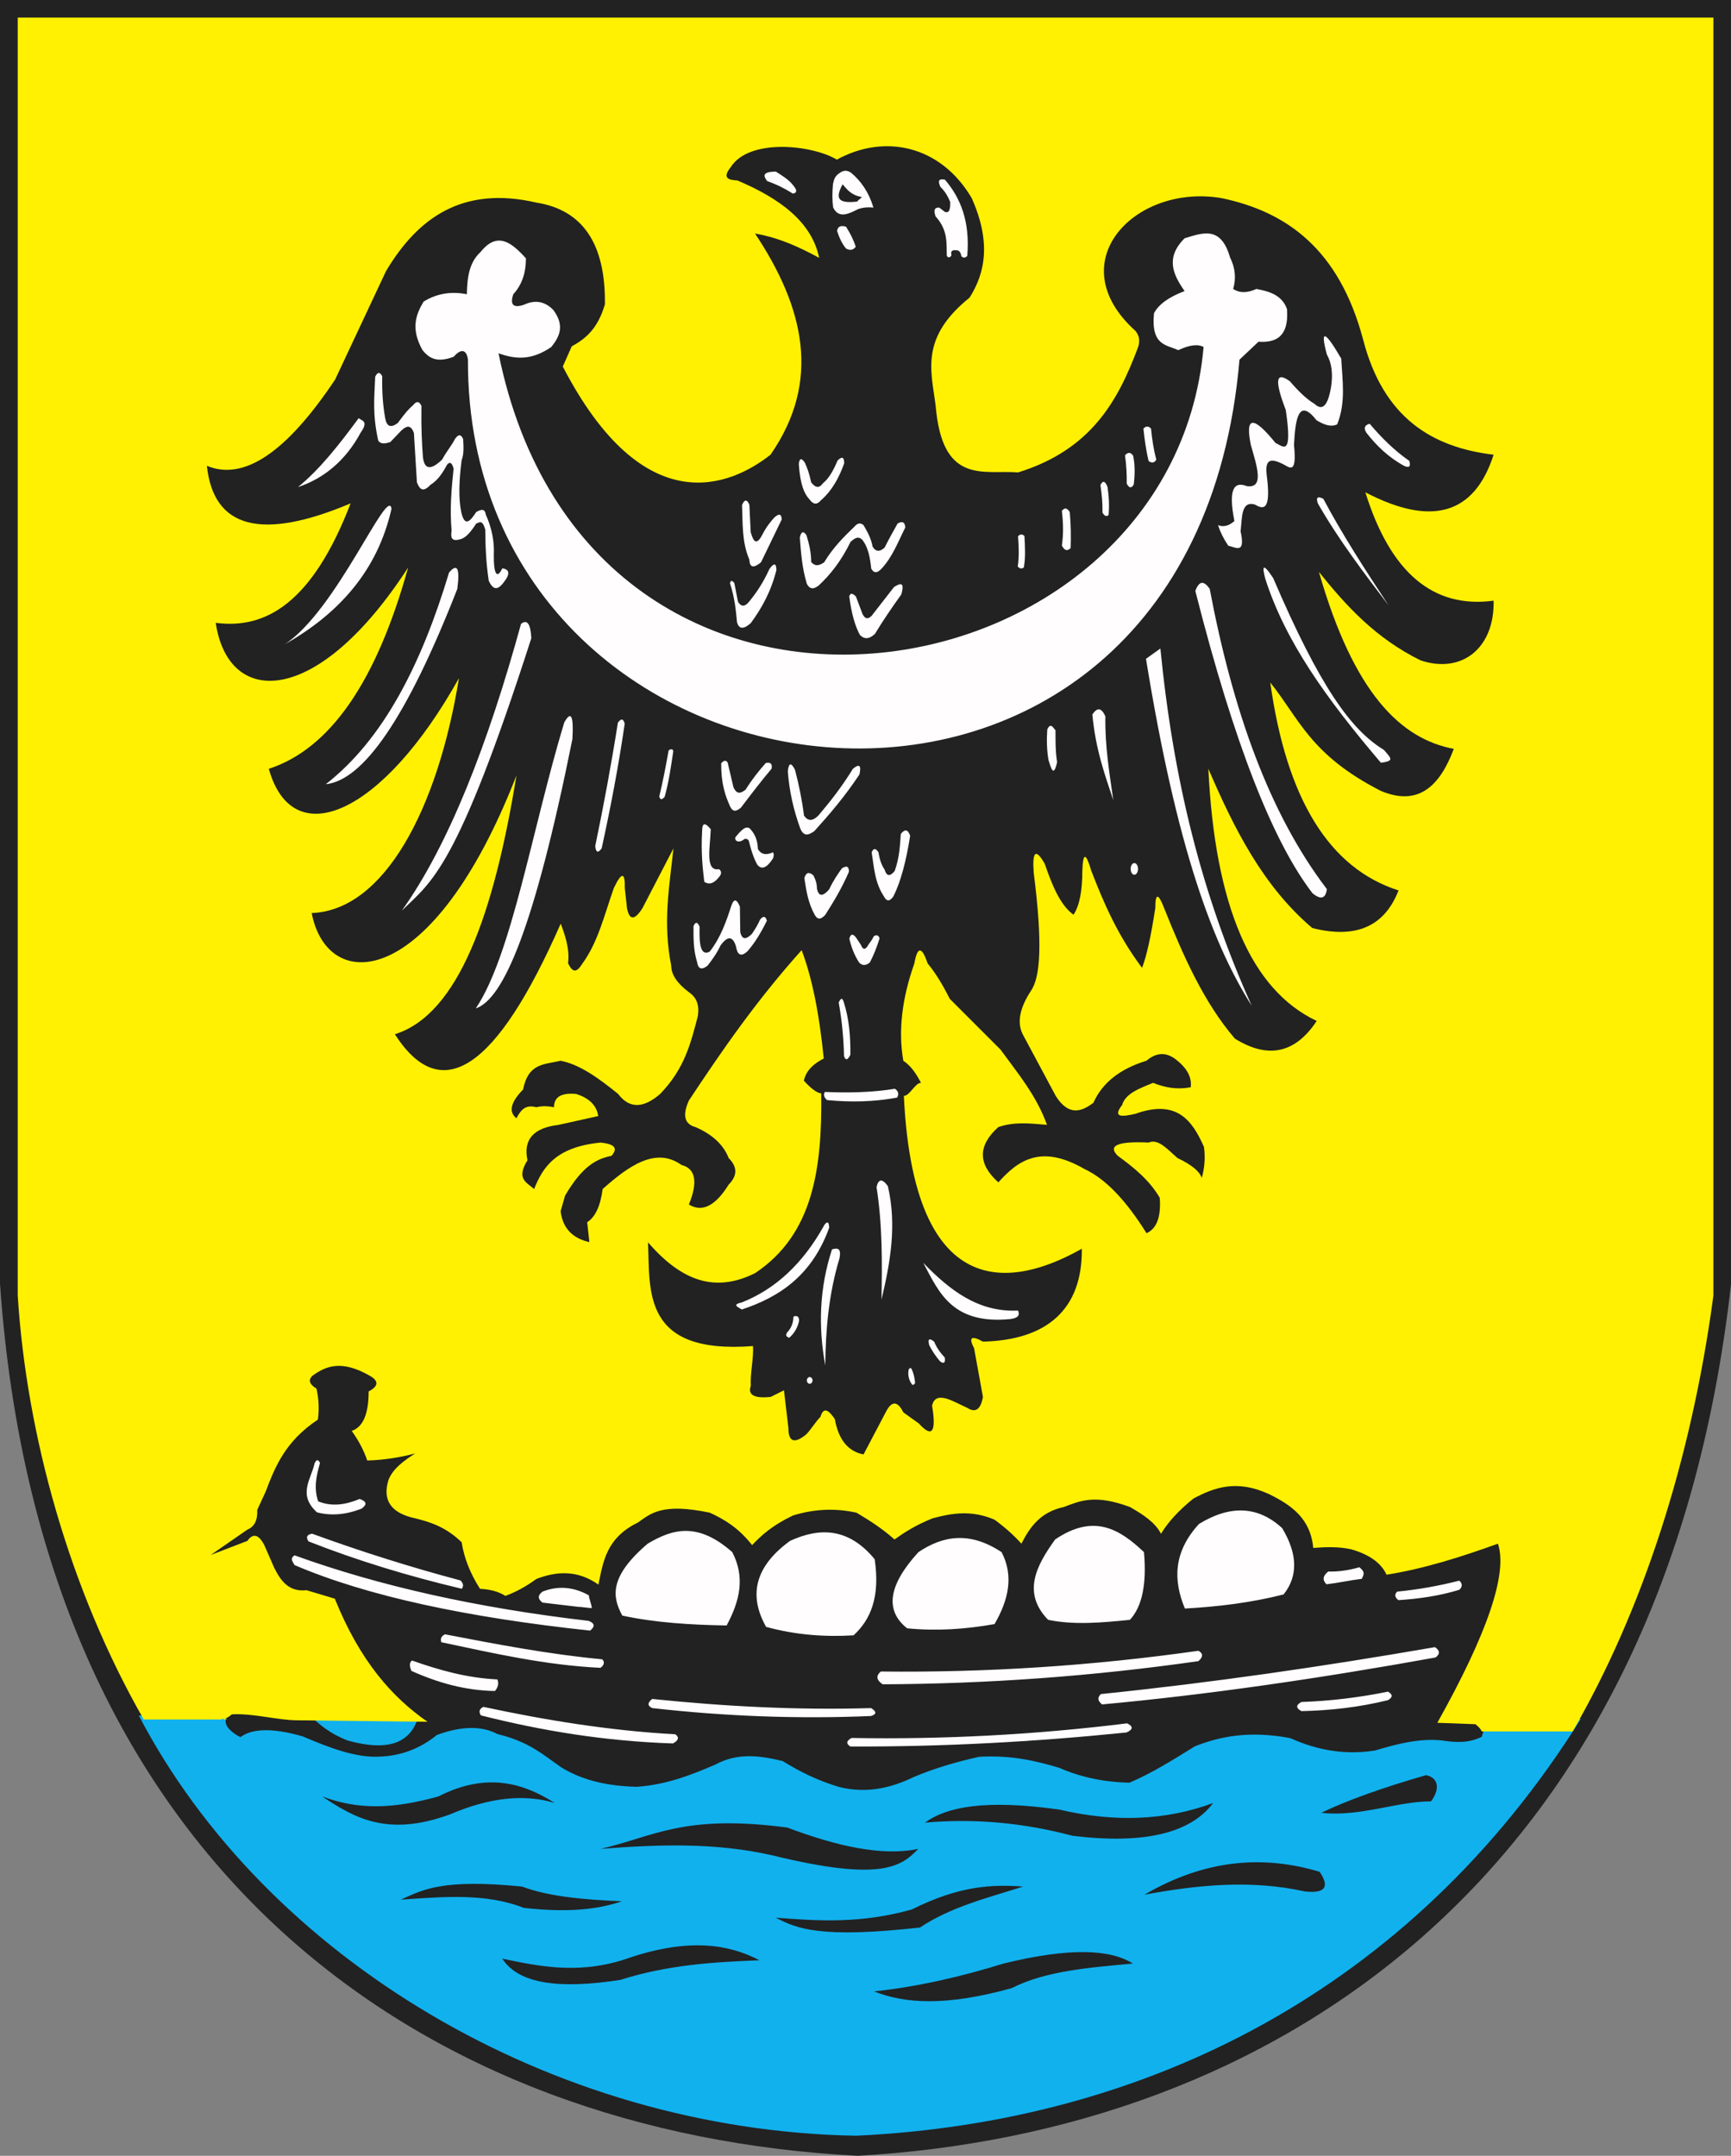 <svg xmlns="http://www.w3.org/2000/svg" xmlns:xlink="http://www.w3.org/1999/xlink" id="Warstwa_1" x="0px" y="0px" width="544.769px" height="678.285px" viewBox="0 0 544.769 678.285" style="enable-background:new 0 0 544.769 678.285;" xml:space="preserve">
<rect x="0" y="0" width="544.769" height="678.285" fill="#808080" stroke="none"/>
<style type="text/css">
	.st0{fill-rule:evenodd;clip-rule:evenodd;fill:#222222;}
	.st1{fill-rule:evenodd;clip-rule:evenodd;fill:#11B1EE;}
	.st2{fill-rule:evenodd;clip-rule:evenodd;fill:#FFF101;}
	.st3{fill-rule:evenodd;clip-rule:evenodd;fill:#FFFDFD;}
</style>
<g>
	<path class="st0" d="M0,0.003h544.769v404.145C523.387,593.25,398.691,671.004,269.941,678.285   c-134.773-6.906-257.05-88.43-269.937-274.41V0"></path>
	<path class="st1" d="M43.699,539.793c39.742,76.062,129.574,130.488,225.688,132.175c91.191-4.23,174.539-45.629,228.097-131.105   c-9.539-0.742-19.078-1.488-28.621-2.235c-0.851,2.61-1.699,5.223-2.551,7.832c-4.238,2.094-8.476,1.778-12.715,1.114   c-6.917-0.664-13.839,1.078-20.757,3.172c-8.914,1.457-17.832,0.168-26.75-3.868c-13.114-2.496-22.45-0.433-30.063,2.575   c-7.113,4.414-13.457,8.402-20.57,11.445c-8.047-0.184-15.406-1.746-22.078-4.68c-7.364-2.191-15.071-4.043-25.196-3.476   c-6.894,1.527-13.793,3.488-20.687,6.394c-7.129,3.461-14.691,5.2-23.195,3.16c-6.778-1.964-12.61-4.878-18.012-8.222   c-7.051-1.696-14.102-2.707-21.149,1.109c-7.742,3.367-15.66,6.395-24.781,7.004c-8.492-0.223-16.558-1.738-23.679-6.09   c-5.598-3.863-10.098-8.094-20.098-10.492c-4.985-2.66-11.344-2.57-19.078,0.266c-5.324,4.332-11.34,6.601-18.043,6.812   c-7.215,0.461-15.637-2.695-24.231-6.371c-9.277-2.66-15.808-2.57-19.59,0.266c-4.121-2.239-5.496-4.481-4.121-6.723l-27.773-0.062   H43.699z M415.82,570.371c12.11,1.371,23.797-3.606,34.535-3.606c2.75-3.605,2.575-7.387-1.543-8.246   c-13.23,3.777-25.257,8.074-32.988,11.856L415.82,570.371z M360.148,596.144c19.114-11.168,37.414-12.543,55.157-7.215   c3.261,4.809,1.714,6.871-4.637,6.184c-16.836-3.742-33.676-2.106-50.516,1.027L360.148,596.144z M381.801,567.277   c-7.215,9.621-21.993,13.059-44.328,10.309c-15.461-4.122-30.926-5.497-46.391-4.122c6.871-4.984,18.898-7.386,42.269-4.121   c17.524,4.121,33.676,3.434,48.454-2.062L381.801,567.277z M275.094,626.558c13.574-1.457,27.148-4.551,40.722-8.762   c20.875-5.109,33.59-4.507,40.723,0c-13.59,1.262-27.356,2.262-38.145,7.731c-20.617,5.758-33.675,4.894-43.3,1.027V626.558z    M244.164,603.363c13.305,1.047,26.699,1.922,42.781-2.574c15.133-7.579,25.438-7.914,35.051-7.215   c-11.191,3.562-22.75,6.39-32.473,12.886c-31.511,3.52-38.828,0.321-45.359-3.089V603.363z M158.078,616.25   c12.617,2.687,25.324,5.117,40.723-0.516c18.043-5.844,30.41-4.125,40.207,1.027c-14.95,0.598-28.864,1.457-43.817,6.184   c-18.898,2.918-31.957,1.371-37.113-6.699V616.25z M189.008,581.71c16.547-3.753,25.996-11.054,58.765-6.699   c15.551,5.84,29.813,9.106,41.235,6.699c-5.274,5.458-11.457,10.481-45.875,2.059C225.094,579.632,207.051,580.328,189.008,581.71z    M126.121,597.691c13.324-0.891,26.734-2.137,38.66,2.574c14.176,1.633,23.625,0.426,30.93-2.058   c-11.516-0.512-22.688-1.368-31.442-4.637c-25.246-2.481-31.125,0.992-38.144,4.121H126.121z M101.375,565.218   c11.512,4.293,22.336,3.95,36.598,0c15.824-8.109,27.671-3.629,36.597,2.059c-9.621-2.918-20.617-1.715-32.988,3.605   c-19.774,7.215-30.141,0.989-40.207-5.668V565.218z M97.894,540.183c2.938,2.512,5.586,5.11,11.567,7.461   c13.539,3.719,19.859,0.211,22.133-7.351C120.363,540.257,109.129,540.222,97.894,540.183"></path>
	<path class="st2" d="M5.535,5.539H539.23v402.105c-7.023,52.316-22.543,99.57-44.308,137.125h-28.571   c-0.359-0.758-1.035-1.519-2.027-2.281c-3.992-0.145-7.984-0.297-11.98-0.442c15.824-28.25,22.187-47.035,19.078-56.355   c-11.684,4.215-23.371,7.914-35.055,9.762c-1.809-3.918-5.73-6.434-11.094-7.985c-3.992-0.886-7.984-0.738-11.98-0.441   c-0.871-9.332-6.942-13.469-13.754-16.859c-10.215-4.75-17.309-2.231-23.961,1.328c-4.586,3.695-7.984,7.394-10.203,11.093   c-1.77-3.55-5.613-6.066-9.762-8.429c-11.101-4.149-15.789-1.883-20.855,0c-7.407,1.617-10.657,6.351-13.313,11.535   c-2.219-2.512-5.027-5.027-8.43-7.543c-7.25-3.117-13.46-2.074-19.523-0.442c-5.477,2.219-8.879,4.438-11.98,6.657   c-3.993-3.551-7.985-6.067-11.981-8.43c-6.656-1.477-13.312-1.18-19.969,0.887c-6.515,3.105-9.914,6.211-12.867,9.316   c-4.437-5.629-8.875-8.137-13.312-10.203c-15.012-3.113-18.481,0.184-22.629,3.106c-9.949,4.847-10.922,12.261-12.422,19.523   c-6.508-4.586-13.016-4.289-19.524-1.773c-3.253,2.363-6.507,4.14-9.761,5.324c-2.071-1.328-4.731-2.071-7.985-2.219   c-3.105-4.879-5.027-9.762-5.765-14.641c-4.879-4.738-9.762-6.363-14.641-7.543c-7.543-1.625-10.351-5.617-8.43-11.98   c1.325-3.551,4.727-6.066,8.43-8.43c-5.027,1.328-10.059,2.071-15.086,2.219c-1.035-3.105-2.66-6.211-4.879-9.316   c3.547-1.18,5.324-5.325,5.324-12.422c3.106-1.625,3.254-3.254,0.442-4.879c-9.031-5.196-13.91-3.117-18.192,0   c-1.328,1.328-0.886,2.66,1.329,3.992c0.738,3.254,0.886,6.508,0.441,9.762c-10.176,6.758-13.406,14.676-16.418,22.629   c-0.887,1.921-1.773,3.843-2.66,5.765c0.144,3.254-0.887,5.324-3.106,6.211c-3.843,2.66-7.687,5.324-11.535,7.985   c3.844-1.477,7.688-2.957,11.535-4.438c1.774-2.512,3.547-2.07,5.325,1.328c1.035,2.363,2.07,4.731,3.105,7.098   c2.063,4.148,4.574,7.699,10.203,7.098c2.957,0.886,5.914,1.773,8.875,2.66c7.969,19.75,18.117,31.062,29.176,38.734l-41.262-0.473   c-6.066-0.066-13.625-2.234-20.304-1.871c-3.563,3-4.477,0.723-1.336,1.614H45.234C21.809,500.125,8.359,451.476,5.582,407.648   V5.543L5.535,5.539z M177.07,115.234c25.711,49.629,53.043,37.594,65.418,27.836c16.125-23.195,10.559-46.395-4.867-69.594   c7.891,1.387,14.152,4.402,20.18,7.652c-2.317-11.25-12.293-18.671-25.75-24.355c-2.778-0.141-4.864-0.699-2.086-4.176   c5.777-9.133,25.539-7.078,33.402-2.375c14.98-8.226,32.648-4.531,42.449,12.117c6.031,13.571,4.407,23.313-0.691,31.317   c-16.84,13.547-11.41,24.617-10.438,36.187c2.645,22.594,15.188,17.969,25.75,18.789c23.004-7.168,31.34-22.488,37.578-38.972   c0.954-2.446,0.458-4.172-0.695-5.567c-24.066-21.656-0.051-46.418,27.141-41.754c20.531,4.286,37,16.118,44.539,44.539   c6.375,24.59,21.687,33.872,41.058,36.188c-6.031,18.789-19.484,22.73-40.363,11.828c7.887,25.281,21.34,36.649,40.363,34.098   c0.329,14.89-9.949,23.117-22.964,18.789c-14.164-6.949-23.438-17.16-32.012-27.836c11.015,38.394,25.863,52.547,42.449,55.672   c-4.406,11.715-11.133,18.211-22.965,13.222c-22.273-11.367-25.66-22.734-34.797-34.101c5.102,36.652,18.555,58.457,40.364,65.418   c-4.407,11.363-13.453,15.308-27.141,11.828c-15.559-13.207-24.602-31.309-32.707-50.106c2.086,43.149,13.453,69.594,34.102,79.336   c-6.727,10.204-15.309,12.063-25.75,5.567c-9.75-11.356-16.243-25.977-22.27-41.059c-1.848-4.793-2.777-4.793-2.781,0   c-1.391,9.047-2.781,15.309-4.172,18.789c-7.664-10.207-12.067-20.414-16.004-30.621c-1.664-5.715-2.594-5.715-2.781,0   c0,6.492-0.926,11.133-2.782,13.918c-4.179-3.008-6.73-9.273-9.046-16.004c-2.817-4.972-3.977-4.047-3.477,2.782   c2.899,22.734,1.973,32.71-0.695,36.882c-3.711,5.567-4.637,10.203-2.782,13.918c3.477,6.492,6.958,12.989,10.438,19.485   c3.941,6.164,7.883,5.113,11.828,2.086c2.781-6.262,8.348-10.668,16.699-13.223c3.246-2.781,6.493-2.781,9.743,0   c3.375,2.781,4.539,5.566,4.175,8.352c-4.269,0.792-8.047,0.156-11.828-1.391c-4.262,1.734-8.734,3.359-9.742,6.957   c-3.187,4.074,0.035,3.742,4.176,2.781c13.011-4.668,17.875,2.067,21.57,10.438c0.449,3.246,0.219,6.492-0.695,9.742   c-0.696-2.086-3.246-4.176-7.653-6.262c-3.015-2.609-6.031-6.215-9.046-4.867c-9.743-0.461-12.989,0.926-9.743,4.172   c5.106,3.707,9.977,7.648,13.223,13.222c0.43,5.993-0.957,9.704-4.172,11.133c-6.492-10.437-12.988-17.164-19.484-20.179   c-13.703-7.922-20.887-2.805-27.141,4.175c-6.492-5.797-6.492-11.597,0-17.398c5.102-1.754,10.203-1.133,15.309-0.695   c-3.387-9.371-9.246-16.27-14.614-23.661c-5.335-5.335-10.667-10.667-16.003-16.003c-2.317-4.637-4.637-8.352-6.957-11.133   c-1.817-5.422-3.211-5.422-4.172,0c-3.942,11.133-5.102,21.34-3.477,30.617c2.598,1.758,4.156,4.301,5.566,6.957   c-1.855,0-3.539,4.105-5.394,4.105c3.355,70.735,39.242,57.563,56.004,48.09c0.23,19.02-10.938,28.766-31.121,29.227   c-3.664-2.039-4.59-1.344-2.781,2.086c0.925,5.101,1.855,10.203,2.781,15.308c-0.696,3.942-2.317,5.102-4.867,3.477   c-4.317-1.918-10.047-5.793-11.133-0.695c1.39,8.351,0,10.207-4.176,5.566c-1.621-1.156-3.246-2.316-4.871-3.477   c-1.856-3.71-3.711-3.71-5.566,0c-2.317,4.407-4.637,8.813-6.958,13.223c-4.871-0.926-7.886-4.637-9.046-11.133   c-1.563-2.23-3.411-4.402-4.516-0.683c-1.621,1.621-2.902,3.929-4.527,5.554c-3.711,3.012-5.567,2.317-5.567-2.086   c-0.461-3.941-0.926-7.886-1.39-11.828c-1.391,0.696-2.782,1.391-4.176,2.086c-4.406,0.461-7.422-0.23-6.262-3.476   c-0.23-3.942,0.926-8.582,0.695-12.524c-35.121,2.688-32.375-17.492-33.039-32.621c10.672,12.293,21.207,15.918,33.735,9.653   c18.371-12.266,21.047-33.102,20.785-56.547c-1.445-0.039-3.625-1.93-5.477-3.996c0.719-3.231,3.11-5.348,6.262-6.957   c-1.391-14.149-3.711-25.516-6.957-34.098c-14.16,15.773-25.059,31.547-35.492,47.32c-2.086,4.637-1.391,7.422,2.086,8.352   c5.336,2.316,8.812,5.566,10.437,9.742c2.781,2.781,2.781,5.566,0,8.351c-4.172,6.727-8.347,8.813-12.523,6.262   c2.781-6.726,2.308-11.277-2.324-12.437c-8.118-5.828-16.692,0.355-24.813,7.566c-0.695,5.336-2.316,8.813-4.867,10.438   c0.23,2.086,0.461,4.171,0.695,6.261c-4.59-1.004-8.379-3.785-9.047-9.742c0.461-1.621,0.926-3.246,1.391-4.871   c5.492-9.371,9.969-11.617,14.613-12.523c1.848-2.098,1.547-3.696-3.476-4.172c-13.946,1.375-18.11,7.644-20.875,14.613   c-2.18-2.023-5.844-3.059-2.086-9.047c-1.391-6.492,1.855-10.203,9.742-11.133c4.176-0.925,8.351-1.855,12.523-2.781   c-0.496-3.332-2.816-5.652-6.957-6.957c-4.269-0.391-6.968,0.684-6.957,4.176c-1.699-0.305-3.453-0.508-5.566,0   c-3.695-0.985-5.016,1.191-6.262,3.476c-2.539-2-1.844-5.015,2.086-9.046c1.668-8.325,6.516-7.817,11.828-9.047   c6.028,1.148,12.063,5.558,18.094,10.437c3.477,4.637,7.887,4.637,13.223,0c7.847-8.117,9.66-16.238,11.828-24.355   c0.664-3.918-0.613-6.168-2.781-7.653c-3.711-2.781-5.567-5.566-5.567-8.351c-2.734-13.778-0.523-25.082,0.695-36.883   c-3.246,6.262-6.492,12.523-9.742,18.789c-2.484,3.887-4.109,3.887-4.867,0c-0.23-2.086-0.461-4.176-0.695-6.262   c0.133-5.179-1.024-5.179-3.477,0c-3.012,8.586-4.961,16.938-9.836,23.66c-1.625,2.559-2.922,3.391-4.547-0.093   c0.629-4.575-1.218-9.582-2.312-12.43c-20.18,45.93-37.578,57.531-52.195,34.797c20.066-6.258,31.199-38.039,38.273-81.426   c-26.414,67.86-59.508,68.977-64.445,43.293c22.761-0.832,39.64-32.562,46.351-73.914c-23.976,42.973-52.34,55.383-59.847,28.531   c19.253-6.261,33.867-27.371,43.843-63.328c-28.535,44.086-56.605,44.082-60.546,17.395c15.773,2.09,30.39-6.258,42.449-37.578   c-28.067,11.828-43.149,7.886-45.234-11.829c11.598,4.868,25.051-4.175,40.364-27.14c5.336-11.363,10.671-22.731,16.004-34.098   c10.089-16.933,24.238-26.91,47.324-21.574c14.613,2.316,21.804,12.988,21.57,32.012c-2.312,7.898-6.258,10.91-10.437,13.222   c-0.926,2.086-1.856,4.176-2.782,6.262"></path>
	<path class="st3" d="M372.902,506.101c10.352-0.582,20.707-1.805,31.063-4.437c4.582-5.766,4.433-12.719-0.442-20.856   c-7.543-6.949-16.269-7.394-26.179-1.328c-8.137,8.875-8.137,17.75-4.438,26.625L372.902,506.101z M329.859,509.652   c8.238,1.691,16.981,0.887,25.735,0c3.843-4.141,5.324-11.238,4.433-21.301c-7.535-7.121-15.664-12.312-27.953-3.992   c-6.086,8.43-10.387,16.859-2.219,25.293H329.859z M285.484,512.316c9.168,0.914,18.34,0.309,27.512-1.328   c4.363-7.543,6.137-15.086,2.219-22.629c-10.055-6.656-18.489-5.176-26.18,0c-9.465,10.351-10.648,18.34-3.547,23.961   L285.484,512.316z M195.847,508.32c10.418,2.234,21.395,2.91,32.836,3.105c4.215-7.839,5.844-15.234,1.774-23.074   c-11.102-9.797-19.086-7.117-26.625-2.66C191.519,496.203,192.719,502.558,195.847,508.32z M241.109,511.871   c9.168,2.515,18.34,3.211,27.512,2.66c5.324-4.879,8.43-11.977,6.652-23.961c-8.207-9.91-17.23-10.059-26.625-5.766   c-10.797,7.84-13.312,16.86-7.543,27.067H241.109z M147.262,113.164c-0.465,148.976,227.777,176.668,242.82,0   c1.992-1.883,3.984-3.762,5.976-5.645c7.473,0.551,9.465-3.762,8.969-10.297c-1.543-4.324-5.422-5.539-9.633-6.308   c-2.879,1.328-5.312,1.328-7.304,0c0.992-3.321,0.66-6.641-0.996-9.965c-2.895-10.067-8.672-7.656-14.282-5.977   c-6.113,6.09-3.668,11.406,0,16.606c-4.98,1.882-8.191,4.207-9.632,6.972c-0.997,10.254,3.91,9.875,7.636,11.625   c3.543-1.66,6.199-1.992,7.969-0.992c-10.062,113.266-193.227,143.168-221.891,1.992c4.868,1.668,9.961,2.559,16.606-1.992   c2.555-3.207,4.332-6.637,0.66-11.625c-2.656-2.765-5.758-3.32-9.301-1.66c-3.32,1.105-4.426,0-3.32-3.32   c2.656-2.879,3.984-6.641,3.984-11.293c-4.426-4.887-8.965-8.664-14.281-1.992c-3.66,3.316-4.211,8.187-4.316,13.285   c-4.981-0.996-9.52-0.219-13.618,2.324c-2.441,4.09-4.109,8.519-0.328,15.277c1.938,2.352,4.321,4.149,9.821,2.055   c2.593-3,4.152-1.836,4.461,0.934V113.164z M113.754,474.683c-4.922,1.918-9.59,2.301-14.004,1.149   c-6.141-5.606-1.867-10.344-0.766-15.348c0.574-1.34,1.149-1.402,1.727-0.191c-1.078,3.851-2.074,7.718-0.574,12.085   c4.347,1.758,8.695,1.055,13.043-0.765c2.234,0.765,2.429,1.789,0.574,3.066V474.683z M170.73,500.777   c4.86-1.918,9.719-1.531,14.578,1.148c0.125,1.215,0.829,2.813,0.957,4.028c-1.214,0-3.003-0.383-4.218-0.383   c-3.77-0.445-7.543-0.895-11.317-1.34c-1.531-1.148-1.531-2.301,0-3.449V500.777z M97.097,484.972   c15.29,6.024,31.422,10.93,48.247,14.91c0.621-0.875,0.472-1.754-0.438-2.629c-15.562-4.132-31.129-9.035-46.691-14.703   c-1.649,0.293-2.02,1.102-1.114,2.422H97.097z M92.711,492.429c22.816,9.774,54.308,16.469,92.988,20.614   c1.641-1.278,1.496-2.301-0.437-3.067c-34.942-4.058-65.793-10.93-92.551-20.613C91.074,490.382,92.168,491.41,92.711,492.429z    M140.035,514.207c16.324,3.132,32.648,6.285,49.496,7.863c0.828,0.766,0.637,1.918-0.574,2.683   c-17.453-0.843-33.68-4.601-50.07-8.054C138.504,515.613,138.887,514.781,140.035,514.207z M129.676,522.457   c8.535,3.019,17.297,5.484,26.855,5.945c0.508,1.211,0.254,2.43-0.766,3.644c-9.32-0.148-17.984-2.597-26.281-6.328   C128.785,524.121,128.847,523.035,129.676,522.457z M152.121,537.035c19.695,4.218,39.711,7.48,60.43,8.633   c1.277,0.957,1.019,1.918-0.766,2.875c-21.543-0.704-41.445-4.028-60.43-8.825C150.59,538.57,150.847,537.671,152.121,537.035z    M417.449,498.476c3.77-0.445,7.352-1.277,11.125-1.726c0.699-1.469,1.086-2.172-0.766-3.645c-3.003,0.898-6.777,1.484-9.781,1.34   c-1.726,1.34-1.918,2.683-0.574,4.027L417.449,498.476z M439.703,500.777c6.52-0.637,13.043-1.789,19.566-3.453   c1.02,0.957,1.02,1.918,0,2.875c-6.394,1.949-12.789,2.844-19.183,3.258c-1.149-0.895-1.278-1.789-0.383-2.684V500.777z    M409.582,535.5c9.078-0.317,18.16-1.403,27.238-3.258c1.531,0.894,1.531,1.789,0,2.683c-9.078,2.235-18.16,3.258-27.238,3.45   C407.793,537.418,407.793,536.457,409.582,535.5z M346.465,533.007c34.769-3.562,69.847-8.644,105.132-14.769   c1.598,1.086,1.661,2.172,0.188,3.258c-36.684,6.629-71.832,11.722-104.938,14.769c-1.406-1.086-1.531-2.172-0.382-3.262V533.007z    M268,546.82c28.902,0.508,57.808-1.02,86.715-4.602c1.98,0.957,1.918,1.918-0.192,2.875c-28.968,2.953-57.937,4.524-86.906,4.41   C266.211,548.609,266.34,547.714,268,546.82z M277.207,525.91c33.316,0.383,66.633-1.789,99.949-6.52   c1.531,0.828,1.531,1.918,0,3.258c-33.125,4.746-66.25,7.145-99.375,7.289C275.801,528.597,275.609,527.253,277.207,525.91z    M205.262,534.543c22.957,2.378,45.914,3.562,68.871,2.875c1.789,1.085,1.789,1.918,0,2.492   c-22.957,0.984-45.914,0.097-68.871-2.492C203.73,536.714,203.73,535.757,205.262,534.543z M383.305,165.23   c1.722,0.676,3.449,0.242,5.175-1.293c-2.027-10.312,0-12.5,3.879-10.996c5.61,0.867,3.215-6.27,1.293-12.938   c-1.844-9.078,0.742-9.293,7.762-0.644c2.371,1.074,5.461,4.668,3.234-10.348c-3.125-8.187-3.707-12.683,1.293-9.054   c2.586,3.015,5.176,5.574,7.762,7.113c2.461,2.336,4.187,0.609,5.176-5.176c0.676-4.187,0.242-7.637-1.293-10.351   c-2.18-8.059-0.672-7.629,4.527,1.293c0.356,6.898,1.5,13.8-1.293,20.703c-2.156,0.957-4.312-0.028-6.469-1.293   c-5.613-7.141-6.687-0.66-7.113,7.761c1.067,10.211-1.797,6.637-3.879,5.821c-5.422-2.676-5.07,1.14-4.527,5.172   c1.019,9.539-1.195,9.343-3.879,7.761c-4.461-1.328-4.004,4.227-4.527,8.41c1.656,7.415-1.602,4.989-3.879,4.528   c-1.446-2.156-2.524-4.313-3.235-6.469H383.305z M398.187,182.05c6.274,19.641,19.059,37.571,36.414,57.953   c4.184-0.617,3.387-1.234,0.926-4.066c-10.304-6.266-20.097-19.687-34.844-54.066C397.176,176.578,397.265,178.484,398.187,182.05z    M376.187,185.933c12.293,48.457,24.582,79.145,36.875,95.106c2.618,2.152,4.125,1.718,4.528-1.293   c-18.262-23.922-29.692-56.504-36.875-94.457C378.836,182.55,377.328,182.769,376.187,185.933z M360.66,207.285   c9.766,60.254,21.285,90.269,33.273,109.156c-15.859-35.199-24.699-71.281-28.742-112.395c-1.508,1.079-3.015,2.157-4.527,3.235   L360.66,207.285z M123.215,160.054c-4.328,19.278-16.352,32.918-33.641,42.699C105.969,192.086,122.043,152.586,123.215,160.054z    M141.332,180.113c-8.664,28.816-20.649,52.504-38.817,66.637c11.711-1.239,25.379-20.485,41.407-61.461   c0.863-6.477,0-8.2-2.586-5.176H141.332z M163.976,196.285c-10.449,37.992-22.753,69.535-37.523,90.254   c9.367-9.27,17.184-12.52,40.758-85.727C167,196.281,165.918,194.773,163.976,196.285z M177.562,227.339   c-10.105,33.454-16.519,73.125-27.82,89.93c8.598-2.859,18.355-24.875,30.406-84.754   C180.578,225.175,179.719,223.453,177.562,227.339z M112.863,131.586c-6.035,8.195-12.183,16.066-19.086,21.671   c8.196-2.742,14.988-8.351,19.731-17.144C116.055,132.531,113.996,132.402,112.863,131.586z M118.082,118.519   c-0.277,6.664-0.906,11.719,0.949,20.098c0.844,1.367,2.637,0.843,3.797,0.472c1.16-1.211,2.32-2.425,3.48-3.636   c1.477-1.325,2.899-2.117,3.954,0.789c0.312,5.168,0.632,10.34,0.945,15.508c0.785,2.007,1.785,3.437,4.269,0.789   c2.239-1.356,3.825-3.703,5.223-6.329c0.895-1.054,1.578-0.632,2.055,1.266c-0.688,6.328-1.215,12.711-0.633,19.465   c-0.32,2.113-0.168,3.805,3.32,2.531c1.473-0.633,2.949-2.426,4.43-4.746c0.945-0.266,1.898-1.433,2.848,1.899   c0.05,5.062,0.207,10.23,1.105,16.14c1.68,3.512,3.25,2.676,5.379-0.472c1.316-2.004,0.945-3.165-1.106-3.481   c-1.636,3.395-2.746,2.074-2.687-4.269c0.211-4.219-0.633-8.438-2.531-12.661c-0.207-1.214-0.68-2.113-3.004-0.789   c-1.899,2.965-3.692,4.922-4.746-0.156c-0.817-4.113-0.711-9.492,0.156-16.141c0.797-2.046,0.594-4.519,0.473-6.644   c-0.684-1.633-1.582-1.582-2.688,0.156c-0.793,1.684-2.32,3.371-3.953,6.328c-2.406,2.297-5.43,4.192-6.012-0.789   c-0.316-4.265-0.578-8.906-0.472-16.14c-0.684-1.528-1.582-1.582-2.688-0.157c-1.66,1.395-3.086,3.297-4.746,5.536   c-2.16,1.632-3.48,1.156-3.953-1.422c-0.738-4.008-1.055-8.438-0.949-13.293c-0.739-1.422-1.477-1.368-2.215,0.156V118.519z    M231.387,263.507c1.886-2.382,3.699-4.238,4.98-2.379c1.281,1.434,2.074,3.36,2.152,6.004c0.981,1.696,2.567,2.036,4.758,1.02   c0.301,0.488,0.301,1.129,0,1.922c-1.961,3.058-3.625,3.699-4.984,1.926c-1.172-2.153-1.813-4.305-2.379-6.454   c-0.188-0.679-0.188-1.812-1.586-1.586c-1.848,1.508-3.133,0.602-2.941-0.449V263.507z M226.969,240.171   c-0.039,6.352,1.242,10.047,2.718,13.368c0.977,2.269,2.227,1.625,3.508,0.562c3.473-4.605,6.758-8.836,9.629-12.234   c0.301-1.508-0.301-2.114-1.812-1.813c-2.247,2.528-4.399,5.246-6.344,8.383c-1.395,1.098-2.758,1.742-3.852-0.793   c-0.601-2.566-1.207-5.133-1.808-7.703c-0.528-0.828-1.207-0.754-2.035,0.223L226.969,240.171z M210.43,236.093   c-0.868,4.832-1.774,9.664-2.946,14.5c0.262,1.094,0.828,1.129,1.696,0.11c1.328-4.793,2.003-9.59,2.718-14.387   c-0.187-0.68-0.679-0.754-1.468-0.227V236.093z M194.457,227.371c-2.067,13.105-4.465,26.05-7.137,38.855   c0.227,2.035,0.903,2.266,2.035,0.68c2.84-12.922,5.313-25.969,7.25-39.196c-0.414-1.621-1.132-1.734-2.152-0.339H194.457z    M223.683,260.902c-0.156,5.586-1.933,13.363,2.606,12.574c0.715,0.527,0.828,1.207,0.34,2.035   c-1.528,2.094-3.153,3.153-4.985,1.926c-0.539-4.59-1.05-9.246-0.679-15.973c0-2.605,0.902-2.793,2.718-0.566V260.902z    M276.816,295.23c-0.867,2.828-1.886,5.359-3.058,7.59c-1.282,1.055-2.414,1.055-3.399,0c-1.5-2.332-2.461-4.844-3.058-7.477   c0.375-1.507,1.054-1.66,2.039-0.453c0.527,0.793,1.054,1.586,1.586,2.379c0.679,1.734,1.507,1.66,2.488-0.226   c0.68-0.829,1.207-1.661,1.586-2.489c0.906-0.527,1.508-0.301,1.812,0.676H276.816z M274.324,268.156   c0.758,4.762,0.949,9.605,3.965,14.047c0.789,1.472,1.734,1.433,2.828-0.11c2.434-4.726,4.094-11.394,5.32-19.144   c-0.679-2-1.66-2.188-2.941-0.563c-0.289,3.711-0.383,7.324-1.926,11.668c-1.508,1.809-2.566,1.656-3.172-0.453   c-0.941-1.355-1.586-3.172-1.925-5.433c-0.868-1.36-1.586-1.36-2.153,0L274.324,268.156z M253.14,276.308   c0.61,3.852,1.129,7.699,3.282,11.555c1.093,1.894,2.187,1.137,3.285,0c2.605-4.074,5.172-8.301,7.473-13.594   c0-1.695-0.754-2.035-2.262-1.019c-1.321,1.898-2.641,3.742-3.965,6.57c-2.039,2.34-3.32,2.262-3.852-0.223   c0-1.773-0.527-3.019-1.132-4.191C254.574,274.199,253.629,274.503,253.14,276.308z M220.172,291.605   c-0.168,5.43,0.316,9.34,3.172,7.816c3.433-4.406,5.183-9.371,6.796-14.386c0.907-2.641,1.813-1.961,2.719,0.226   c0.035,2.68,0.074,5.36,0.114,8.043c0.667,2.699,2.046,2.098,3.624,0.567c1.168-1.661,2.036-3.172,2.602-4.532   c1.02-1.242,1.734-1.132,2.152,0.34c-1.773,3.606-3.738,6.93-6.113,9.629c-2.226,2.02-3.211,0.922-3.625-1.586   c-1.019-3.246-2.64-3.32-4.867-0.226c-1.168,2.492-2.602,4.453-4.074,6.343c-1.848,1.434-2.946,1.055-3.285-1.132   c-1.223-3.985-1.137-7.649-1.133-11.325c0.64-1.433,1.281-1.355,1.926,0.223H220.172z M247.93,242.664   c0.48,6.406,1.855,12.281,3.847,17.785c1.129,2.992,2.793,2.269,4.531,1.019c4.836-5.336,9.622-10.933,14.161-17.785   c0.675-2.867,0-3.473-2.039-1.812c-3.442,5.625-7.125,10.308-10.875,14.726c-1.813,1.813-3.321,1.813-4.528,0   c-0.621-4.953-1.605-9.73-2.832-14.387c-1.207-2.414-1.961-2.261-2.262,0.45L247.93,242.664z M251.394,145.968   c0.453,6.723,1.786,9.492,3.364,11.157c1.187,1.648,2.379,1.753,3.57,0.312c3.555-3.105,5.762-7.176,7.355-11.684   c0-1.964-0.699-2.242-2.101-0.839c-1.297,3.121-2.766,5.718-4.625,7.156c-1.086,1.578-2.309,1.473-3.676-0.313   c-0.508-2.543-1.207-4.507-1.996-6.211c-1.051-1.543-1.68-1.402-1.891,0.418V145.968z M244.351,179.343   c-1.722,6.879-4.683,12.106-8.093,16.739c-2.274,2-3.711,1.894-4.309-0.313c-0.375-3.801-0.684-7.551-2.207-12.211   c0.176-1.015,0.629-1.051,1.363-0.101c0.383,1.964,0.77,3.929,1.153,5.894c0.98,1.578,2.101,1.613,3.363,0.106   c2.293-2.75,4.504-5.985,6.516-10.422c1.433-2,2.171-1.895,2.207,0.312L244.351,179.343z M233.527,158.918   c0.77-1.86,1.539-1.895,2.309-0.106c0.137,2.875,0.277,5.754,0.418,8.633c0.769,2.641,1.676,4.504,3.57,0.945   c1.293-2.523,2.59-4.176,3.887-5.578c1.469-1.332,2.238-1.121,2.308,0.629c-2.172,4.488-4.343,8.98-6.515,13.473   c-2.348,1.964-3.571,1.683-3.676-0.84c-2.434-5.719-2.027-11.438-2.309-17.156H233.527z M251.711,169.128   c0.375,4.75,0.683,9.485,2.203,14.528c0.84,1.719,2.101,1.89,3.781,0.523c3.57-3.332,6.969-7.543,9.985-13.683   c1.293-1.196,2.589-2.043,3.886-0.418c1.754,2.418,2.278,5.574,2.625,8.84c1.051,1.792,2.102,1.125,3.153,0.101   c3.593-3.812,5.289-8.578,7.566-13.051c-0.105-1.683-0.91-2.105-2.418-1.261c-1.363,2.418-2.73,4.875-4.098,7.578   c-1.539,1.437-2.8,1.332-3.781-0.313c-0.418-2.422-1.574-4.597-2.836-6.734c-0.945-0.84-1.89-0.699-2.836,0.418   c-3.383,3.265-6.746,6.578-9.562,11.262c-1.364,0.914-2.731,1.511-4.098-0.106c0.035-2.98-0.664-5.719-1.469-8.422   c-0.98-1.437-1.679-1.191-2.101,0.735V169.128z M267.265,187.66c0.7,5.297,1.821,9.332,3.36,12.105   c1.574,1.629,3.152,1.137,4.726-0.312c2.598-4.305,5.422-8.395,8.301-12.422c1.16-4.117-0.379-3.551-2.308-2.313   c-2.348,3.016-4.692,6.035-7.039,9.051c-1.473,1.406-2.208,0.598-2.836-0.523c-0.7-1.86-1.399-3.719-2.102-5.578   c-1.117-1.122-1.82-1.122-2.102,0V187.66z M361.504,145.078c-0.852-3.407-1.293-6.817-1.653-10.227   c0.797-0.859,1.594-0.859,2.391,0c0.32,3.367,0.84,6.641,1.652,9.766C363.344,145.628,362.547,145.781,361.504,145.078z    M354.051,143.234c0.98-1.043,1.839-0.981,2.574,0.184c0.613,3.007,0.551,6.015,0.18,9.027c-0.735,1.258-1.469,1.164-2.204-0.274   C354.629,149.41,354.512,146.492,354.051,143.234z M346.324,152.632c0.43,2.887,0.703,5.77,0.641,8.661   c0.64,1.105,1.285,1.347,1.929,0.734c0.243-2.945,0.121-5.895-0.363-8.844C347.797,151.281,347.062,151.097,346.324,152.632z    M334.183,160.742c0.457,3.851,0.52,7.508,0,10.871c0.797,1.625,1.715,1.902,2.758,0.828c0.153-3.777,0.059-7.555-0.273-11.328   c-0.824-1.352-1.653-1.473-2.481-0.367L334.183,160.742z M320.383,168.757c0.672-0.765,1.347-0.797,2.023-0.089   c0.172,3.285,0.391,6.57-0.183,9.855c-0.641,0.52-1.286,0.426-1.93-0.273c0.492-3.161,0.336-6.325,0.09-9.489V168.757z    M416.469,156.941c5.937,11.184,13.191,22.367,20.558,33.555c-7.781-10.227-15.578-20.434-22.281-32.098   C414.086,156.5,414.66,156.011,416.469,156.941z M431.058,133.332c3.688,4.351,7.711,8.378,12.465,11.671   c0.528,1.766,0,2.297-1.59,1.59c-4.972-2.695-8.73-6.363-11.937-10.476c-0.883-1.457-0.527-2.387,1.059-2.785H431.058z    M343.777,224.793c1.043,11.105,3.906,18.875,6.594,26.972c-1.219-8.558-2.656-16.988-2.496-26.375   c-1.363-3.047-2.731-2.613-4.094-0.597H343.777z M329.59,229.488c-0.215,3.226-0.18,6.457,0.398,9.687   c0.813,2.575,1.609,5.629,2.695,0.598c-0.562-3.527-0.488-6.734-0.5-9.988c-0.793-0.879-1.515-2.543-2.597-0.297H329.59z    M356.992,271.55c0.637,0,1.16,0.825,1.16,1.836c0,1.008-0.519,1.836-1.16,1.836c-0.637,0-1.16-0.824-1.16-1.836   C355.832,272.378,356.351,271.55,356.992,271.55z M263.445,72.703c0.695,2.078,1.543,4.007,2.82,5.507   c1.301,0.676,2.317,0.481,3.04-0.578c-0.688-2.211-1.774-4.289-3.04-6.304C264.555,70.82,263.613,71.281,263.445,72.703z    M294.426,68.062c4.011,4.453,3.386,8.418,3.547,12.469c0.48,0.625,0.96,0.578,1.445-0.145c-0.094-0.863-0.301-1.789,1.375-1.668   c1.207-0.074,1.566,0.868,1.808,1.957c0.602,0.528,1.204,0.481,1.809-0.144c0.914-10.934-2.145-18.281-7.02-23.992   c-1.425-0.27-2.535-0.2-1.445,2.246c1.641,1.593,2.438,3.187,3.11,4.781c0.046,3.223-0.743,3.387-1.665,3.113   c-0.601-0.457-1.203-0.918-1.808-1.375c-1.84-0.051-1.641,1.254-1.156,2.754V68.062z M264.242,54.433   c-1.777,1.156-1.758,2.317-2.098,3.477c-0.226,2.633-0.273,5.144,0.071,7.394c1.711,3.496,4.738,2.078,7.816,0.504   c1.856-0.652,3.375-0.629,4.848-0.504c-1.418-4.777-3.864-8.293-7.02-10.945c-1.566-1.066-2.629-0.606-3.617,0.07V54.433z    M265.183,57.988c1.446,1.699,2.786,3.469,6.004,3.984c-0.336,0.676-1.035,0.77-1.375,1.449c-6.043,0.684-7.078-0.902-4.629-5.437   V57.988z M241.441,56.972c3.086,1.098,5.715,2.426,8.032,3.914c0.914-0.047,1.253-0.48,1.011-1.304   c-1.519-2.723-3.972-4.059-6.297-5.579c-4.425,0.02-3.937,1.399-2.75,2.969H241.441z M265.621,332.324   c-0.109-5.637-0.664-11.278-1.668-16.914c0.516-1.078,1.035-1.821,1.555-0.223c1.703,5.231,2.187,10.867,2.113,16.691   c-0.664,1.266-1.332,2.157-2,0.442V332.324z M259.613,343.562c7.473,0.313,14.856,0.168,22.035-1   c1.11,0.777,1.332,1.703,0.664,2.781c-7.343,1.36-14.687,1.493-22.035,0.778c-0.961-0.852-1.183-1.703-0.668-2.559H259.613z    M275.859,373.503c0.594-2.632,1.778-2.742,3.559-0.332c2.867,12.278,0.785,24.039-2.004,35.723   C277.644,397.097,277.711,385.3,275.859,373.503z M254.828,433.265c0.488,0,0.887,0.473,0.887,1.055   c0,0.578-0.399,1.055-0.887,1.055c-0.488,0-0.891-0.473-0.891-1.055S254.336,433.265,254.828,433.265z M260.949,386.3   c-5.383,14.918-15.566,21.774-27.488,25.707c-1.106-0.738-3.321-1.484,0-2.222c10.402-4.137,19.195-12.035,26.043-24.485   C260.43,384.152,260.91,384.488,260.949,386.3z M249.707,414.238c-0.035,2.14-0.777,3.754-2,5.008   c-0.727,1.265,0.129,1.347,0.668,1.668c1.426-1.262,2.574-2.891,3.113-5.34c0-1.332-0.594-1.778-1.777-1.332L249.707,414.238z    M261.84,393.089c-4.016,12.325-4.328,24.473-2.114,36.504c0.102-11.203,1.079-22.406,4.45-33.609   c0.707-3.383-0.664-3.379-2.336-2.891V393.089z M290.551,397.32c8.312,8.609,17.343,15.633,29.824,15.023   c0.703,1.481-0.07,2.371-2.336,2.668c-18.32,1.801-22.488-8.297-27.488-17.695V397.32z M292.445,423.25   c-0.515-2,0-2.372,1.555-1.11c0.668,1.668,1.777,3.336,3.336,5.008c0.199,1.5-0.164,2.094-1.446,1.223   c-1.484-1.703-2.558-3.411-3.449-5.118L292.445,423.25z M286.769,430.484c0.68,1.309,1.133,3.066,1.223,4.672   c-0.367,0.554-0.738,0.851-1.109,0.222c-0.719-0.992-1.164-2.492-1-3.781c0-0.703,0.297-1.297,0.886-1.109"></path>
</g>
</svg>